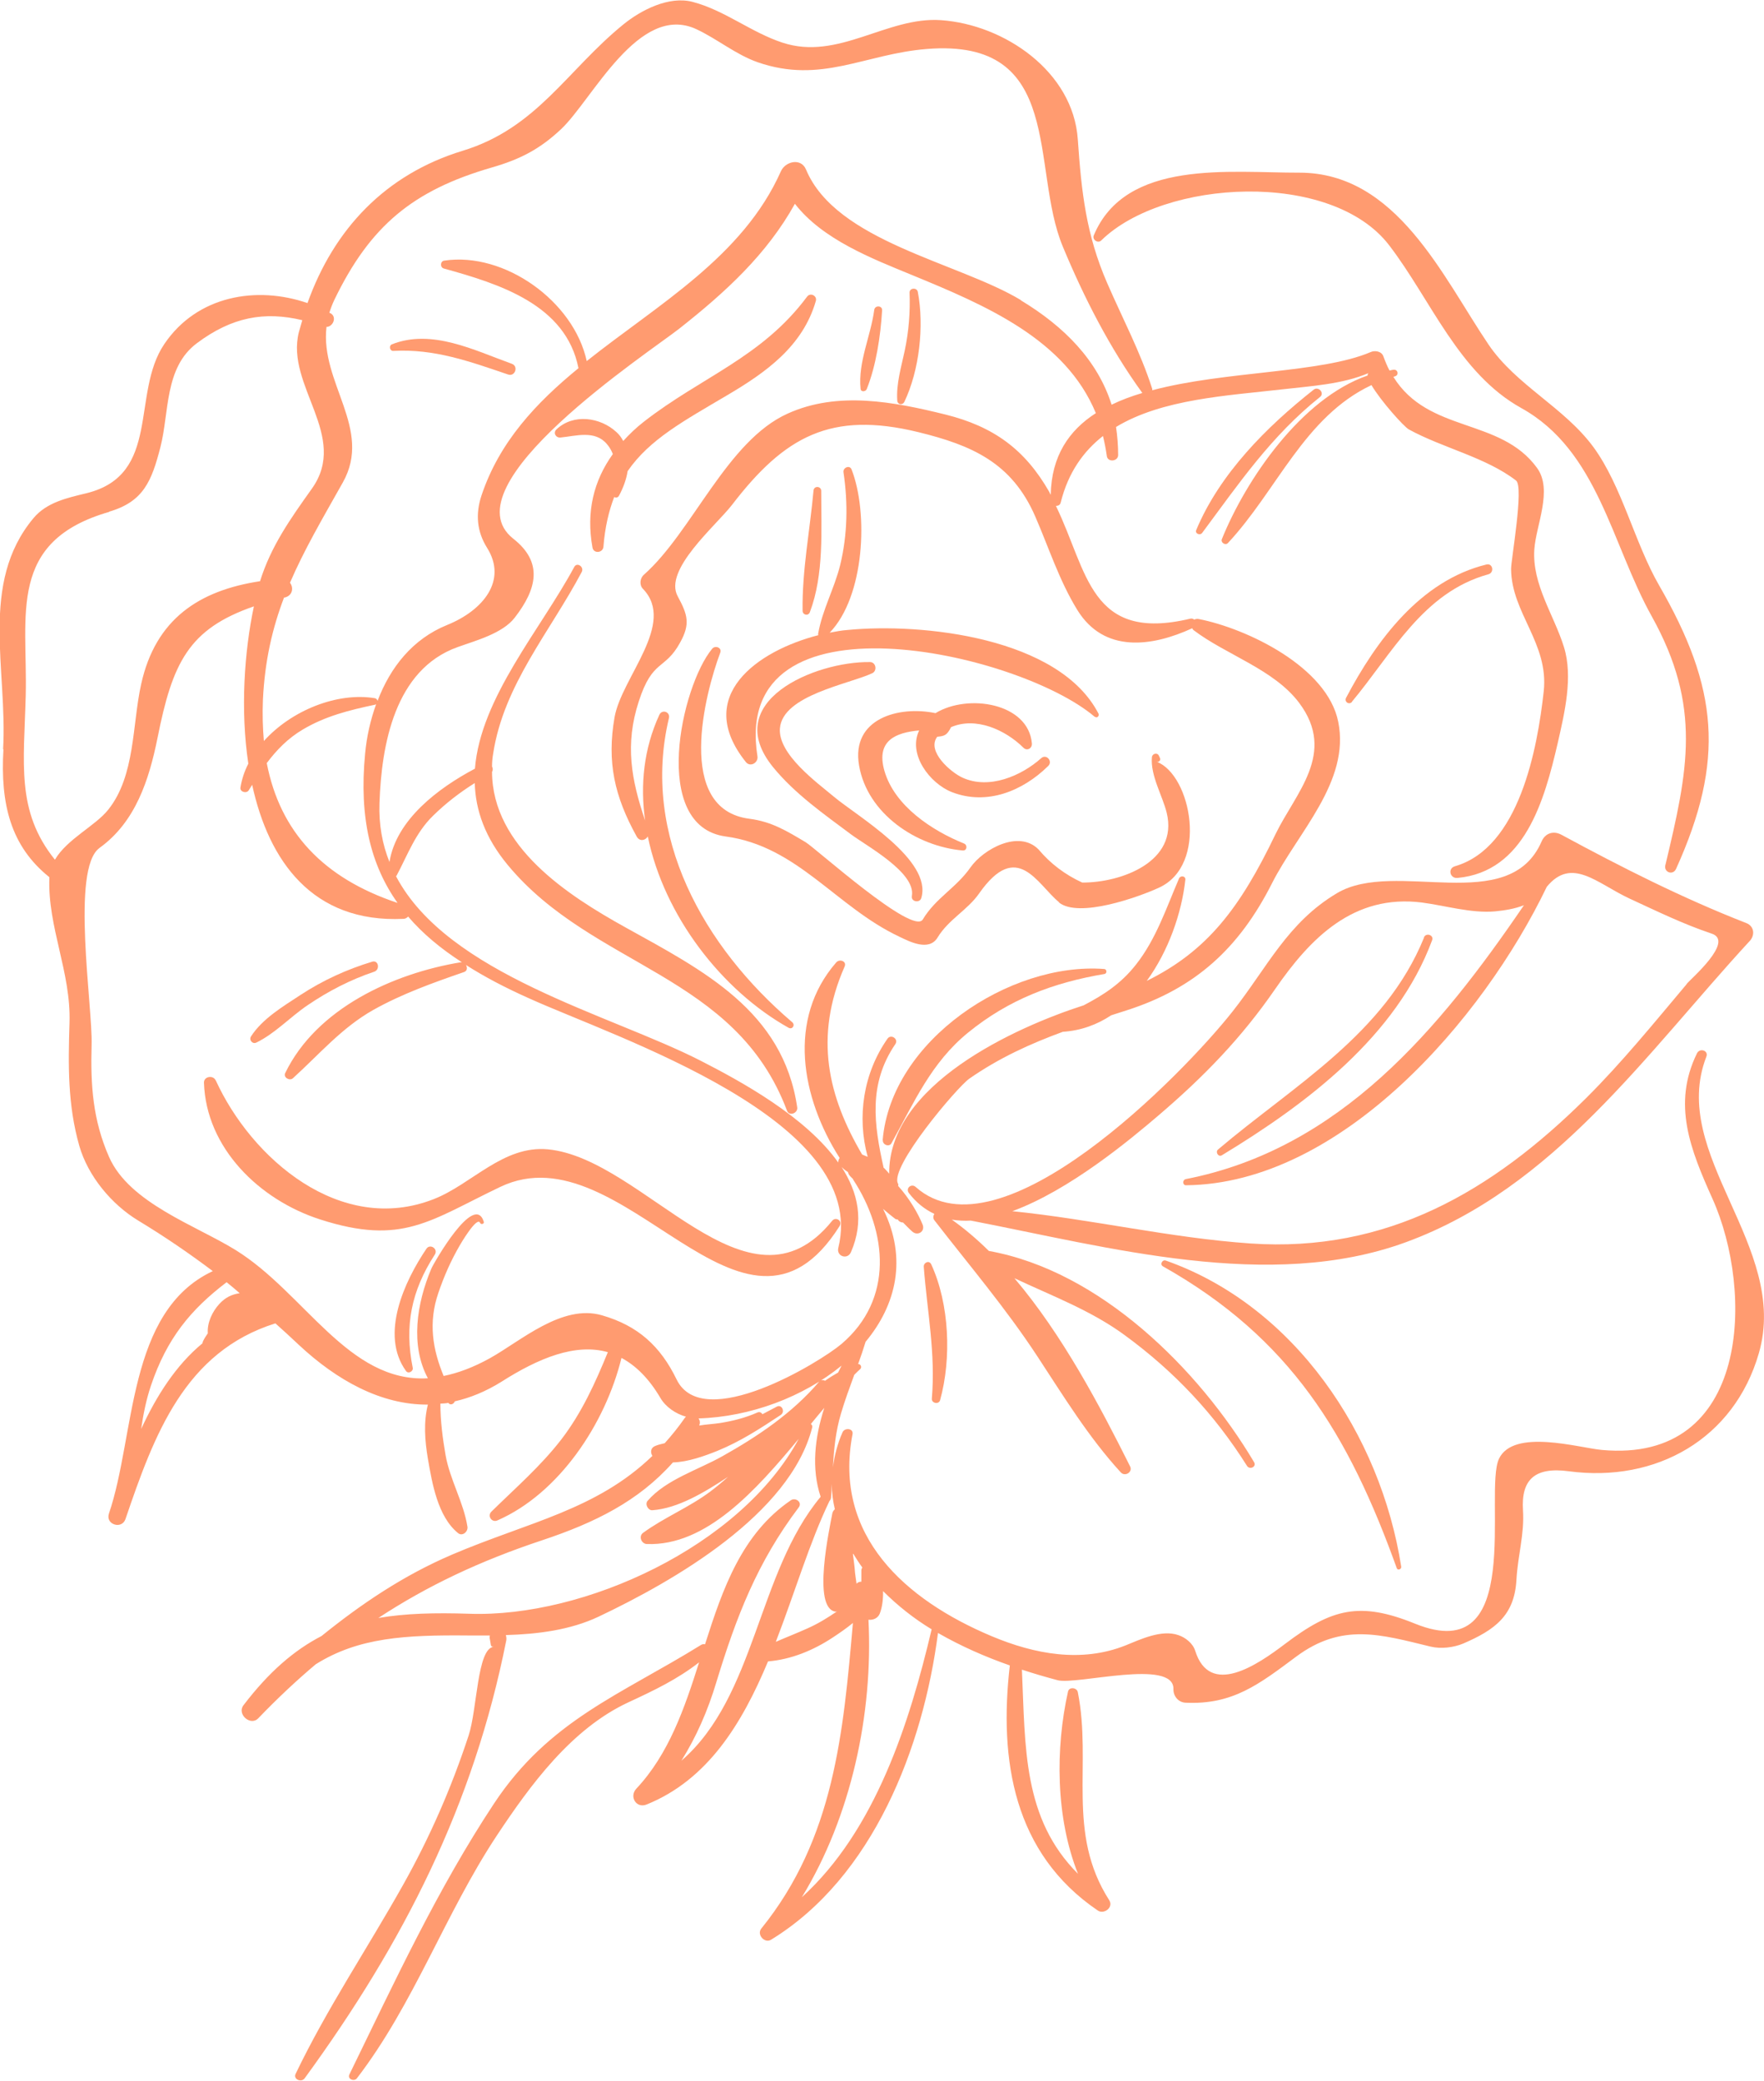 <?xml version="1.0" encoding="UTF-8"?> <svg xmlns="http://www.w3.org/2000/svg" id="_Слой_2" data-name="Слой 2" viewBox="0 0 91.85 108.33"><defs><style> .cls-1 { fill: #ff9b70; stroke-width: 0px; } </style></defs><g id="OBJECTS"><g><path class="cls-1" d="m55.15,46.98c-1.15-.94-2.18-3.3-4.17-.46-.61.87-1.59,1.35-2.16,2.29-.45.75-1.49.2-2.01-.05-3.28-1.55-5.29-4.71-9.03-5.21-3.93-.54-2.31-7.83-.7-9.77.16-.2.53-.06.42.21-.78,2.08-2.38,8.15,1.53,8.64,1.15.15,1.93.63,2.92,1.22.53.32,5.59,4.88,6.1,4.02.67-1.12,1.74-1.64,2.49-2.72.65-.92,2.5-1.98,3.54-.92.62.74,1.38,1.31,2.27,1.72,2.02.01,5.02-1.08,4.4-3.63-.21-.87-.86-1.95-.77-2.9.02-.19.28-.25.36-.08.02.04.04.09.06.13.05.1-.05.23-.17.19,1.8.69,2.71,5.38.11,6.56-1.02.47-4.17,1.61-5.21.76Z"></path><path class="cls-1" d="m45.96,59.36c.44-5.2,6.62-9.28,11.53-8.91.14,0,.17.23.02.26-2.67.45-4.99,1.33-7.1,3.05-1.93,1.57-2.82,3.65-3.99,5.76-.12.22-.47.08-.45-.15Z"></path><path class="cls-1" d="m91.11,48.99c.28-.31.23-.77-.18-.93-3.33-1.3-6.49-2.9-9.63-4.6-.41-.22-.84-.09-1.03.35-1.71,3.93-7.62.89-10.65,2.69-2.58,1.53-3.64,3.88-5.44,6.16-2.58,3.27-12.12,13.05-16.5,9.14-.22-.2-.54.06-.36.31.39.51.84.86,1.33,1.09-.06.1-.08.22,0,.33,1.82,2.35,3.72,4.58,5.36,7.08,1.36,2.07,2.67,4.22,4.35,6.05.22.24.64-.02.48-.32-1.56-3.12-3.52-6.85-6.02-9.79,1.95.92,3.98,1.67,5.75,2.97,2.58,1.89,4.66,4.1,6.36,6.8.14.22.51.05.37-.19-2.88-4.85-8.02-9.96-13.81-11-.61-.6-1.25-1.15-1.93-1.63.32.05.65.07.99.05,7.16,1.38,15.55,3.72,22.64,1.13,7.74-2.83,12.52-9.83,17.9-15.67Zm-3.28,2.24c-1.7,2.02-3.38,4.09-5.25,5.95-4.88,4.84-10.36,8.05-17.48,7.56-4.17-.29-8.25-1.26-12.39-1.68,2.98-1.09,6.13-3.72,7.64-5.01,2.35-2.01,4.3-4.02,6.05-6.56,1.83-2.65,4.08-4.95,7.64-4.5,1.22.16,2.57.57,3.81.46.5-.05,1.02-.13,1.5-.32-4.39,6.44-9.57,12.69-17.61,14.26-.18.04-.17.33.02.32,8.05-.08,15.45-8.61,18.78-15.54,1.3-1.58,2.61-.18,4.3.61,1.41.65,2.82,1.34,4.29,1.83,1.19.4-1.08,2.34-1.31,2.62Z"></path><path class="cls-1" d="m74.14,48.81c.11-.27.53-.13.43.14-1.85,5-6.53,8.52-10.95,11.2-.18.11-.35-.17-.2-.3,3.95-3.35,8.69-6.01,10.73-11.04Z"></path><path class="cls-1" d="m62.29,27.59c1.22-2.92,3.66-5.37,6.11-7.3.25-.2.59.18.33.38-2.54,2.03-4.22,4.5-6.13,7.07-.11.16-.4.04-.31-.15Z"></path><path class="cls-1" d="m57,37.32c-3.96-3.38-18.96-6.77-17.56,2.06.05.33-.37.58-.6.3-2.76-3.44.61-5.8,3.77-6.61,0-.02-.02-.04-.01-.07.21-1.23.85-2.37,1.15-3.59.38-1.58.41-3.21.17-4.82-.04-.24.32-.4.42-.15.88,2.25.69,6.61-1.14,8.5.32-.06.63-.12.93-.14,3.88-.38,11.02.38,13.07,4.36.05.11-.08.25-.18.16Z"></path><path class="cls-1" d="m50.2,43.92c.19.08.15.38-.07.36-2.41-.21-4.97-1.91-5.4-4.43-.42-2.44,2.07-3.12,3.98-2.72,1.69-1.03,4.84-.53,5.02,1.58.02.25-.25.41-.44.22-.94-.93-2.48-1.63-3.77-1.07-.22.45-.37.46-.72.5-.57.76.72,1.86,1.32,2.13,1.38.63,3.06-.09,4.1-1.02.27-.23.61.17.36.41-1.33,1.31-3.2,2.07-5.02,1.36-1.14-.45-2.3-1.96-1.7-3.21-1.21.11-2.26.52-1.81,2.1.53,1.84,2.49,3.12,4.15,3.79Z"></path><path class="cls-1" d="m47.48,46.65c.22-1.22-2.37-2.61-3.17-3.21-1.42-1.06-2.92-2.11-4.05-3.49-2.8-3.43,2.18-5.52,5.04-5.48.31,0,.39.45.12.58-1.21.57-4.67,1.14-4.81,2.87-.11,1.35,1.94,2.83,2.81,3.56,1.17.99,5.15,3.29,4.55,5.28-.08.27-.54.19-.49-.1Z"></path><path class="cls-1" d="m32.23,25.81c-.06.11-.17.11-.25.07-.28.73-.48,1.57-.56,2.59-.03.32-.51.37-.57.04-.34-1.88.07-3.49,1.06-4.87-.07-.18-.17-.36-.31-.52-.62-.74-1.61-.42-2.42-.34-.24.02-.39-.24-.21-.42.88-.84,2.28-.64,3.12.13.16.14.27.3.36.47.32-.35.67-.69,1.07-1,2.98-2.33,6.14-3.34,8.5-6.51.17-.24.54-.05.46.22-.68,2.36-2.6,3.72-4.62,4.91-2.23,1.32-4.04,2.29-5.18,3.95-.07.45-.24.89-.45,1.28Z"></path><path class="cls-1" d="m47.79,15.2c.34,1.77.08,4.09-.7,5.72-.1.2-.36.15-.37-.07-.06-.87.21-1.75.39-2.6.21-1,.29-2,.25-3.02,0-.25.39-.27.43-.03Z"></path><path class="cls-1" d="m45.93,16.17c-.08,1.32-.31,2.86-.8,4.09-.06.14-.31.16-.32-.02-.14-1.38.53-2.75.71-4.1.03-.26.43-.24.41.02Z"></path><path class="cls-1" d="m41.79,31.8c-.03-2.08.38-4.19.57-6.26.02-.26.4-.24.4.02,0,2.07.15,4.34-.59,6.31-.08.22-.38.15-.38-.07Z"></path><path class="cls-1" d="m70.4,36.54c-.15.18-.42,0-.31-.21,1.57-2.98,3.87-6.1,7.31-6.94.33-.08.42.42.1.51-3.41.94-5,4.11-7.11,6.64Z"></path><path class="cls-1" d="m86.71,45.06c1.18-4.94,1.92-8.26-.71-12.98-2.1-3.77-2.79-8.61-6.78-10.83-3.27-1.81-4.7-5.62-6.88-8.47-3.01-3.95-11.75-3.45-15-.26-.17.17-.48-.04-.39-.26,1.66-3.99,7.1-3.26,10.71-3.27,5.06,0,7.45,5.4,9.84,8.94,1.44,2.13,3.94,3.27,5.47,5.35,1.49,2.04,2.14,4.98,3.42,7.2,3.08,5.34,3.44,9.1.88,14.76-.16.35-.64.18-.56-.19Z"></path><path class="cls-1" d="m26.65,18.94c.36.13.17.68-.19.56-2-.68-3.84-1.35-5.99-1.23-.18,0-.23-.27-.07-.34,2.08-.83,4.3.31,6.25,1.01Z"></path><path class="cls-1" d="m11.23,56.24c1.86,4.08,6.5,8.1,11.36,6.19,1.97-.77,3.61-2.81,5.94-2.59,5.02.48,10.41,9.15,14.8,3.72.19-.23.55,0,.39.27-5.01,7.95-11.25-5.09-17.66-2.04-3.67,1.75-5.1,3.08-9.39,1.7-3.17-1.02-5.94-3.72-6.05-7.12-.01-.33.48-.41.61-.12Z"></path><path class="cls-1" d="m22.64,65.32c-1.22,1.88-1.59,3.71-1.15,5.89.04.19-.23.34-.35.17-1.37-1.9-.08-4.67,1.06-6.36.19-.29.63,0,.44.3Z"></path><path class="cls-1" d="m13.35,54.28c-.2.1-.4-.13-.28-.32.6-.93,1.67-1.56,2.58-2.16,1.16-.76,2.41-1.33,3.73-1.73.33-.1.42.41.11.52-1.25.42-2.39,1.01-3.48,1.75-.9.61-1.69,1.47-2.66,1.94Z"></path><path class="cls-1" d="m60.7,65.63c6.71,2.36,11.19,9.07,12.26,15.94.02.13-.18.21-.23.08-2.51-6.98-5.54-11.98-12.18-15.72-.17-.1-.03-.36.15-.3Z"></path><path class="cls-1" d="m48.49,65.83c.95,2.07,1.06,4.9.46,7.07-.07.24-.45.16-.43-.08.2-2.37-.24-4.52-.42-6.86-.02-.22.28-.37.39-.13Z"></path><path class="cls-1" d="m.18,39c-.17,2.87.38,5.06,2.39,6.67,0,.02,0,.04,0,.05-.09,2.55,1.13,4.9,1.05,7.52-.07,2.21-.1,4.28.51,6.42.45,1.57,1.68,3.05,3.07,3.89,1.42.86,2.67,1.72,3.88,2.63-4.48,2.1-4.02,8.56-5.41,12.63-.09.28.07.49.29.56.21.07.47,0,.57-.27,1.5-4.41,3.09-8.72,7.81-10.2.4.36.81.73,1.22,1.12,1.98,1.85,4.29,3.13,6.72,3.11-.23.91-.16,1.87,0,2.82.22,1.27.51,3.01,1.57,3.87.23.19.53-.08.49-.33-.2-1.27-.91-2.44-1.14-3.73-.15-.87-.27-1.78-.27-2.68.14-.01.27-.01.41-.04.02.02.03.03.04.04.11.09.26,0,.3-.12.8-.18,1.61-.51,2.43-1.02,1.93-1.23,3.85-2.02,5.54-1.54-.65,1.59-1.36,3.16-2.42,4.54-1.09,1.41-2.38,2.52-3.64,3.76-.23.22.01.59.31.46,3.22-1.41,5.62-5.04,6.46-8.46.73.39,1.42,1.05,2.03,2.09.27.46.79.82,1.33.97-.02.02-.05.04-.06.06-.34.49-.69.92-1.05,1.32-.17.04-.35.08-.51.15-.23.1-.24.34-.13.51-2.91,2.81-6.44,3.44-10.41,5.13-2.55,1.09-4.74,2.57-6.82,4.25-1.43.74-2.74,1.87-4.06,3.6-.36.46.36,1.11.77.68.99-1.03,1.98-1.96,2.99-2.81,2.23-1.4,4.67-1.53,7.92-1.5.38,0,.76,0,1.15,0-.02.06-.02.13,0,.21.02.1.03.19.05.29.01.07.08.1.14.09-.86.1-.85,3.26-1.3,4.62-.89,2.71-2.02,5.3-3.42,7.79-1.84,3.28-3.96,6.43-5.59,9.83-.13.28.3.46.47.23,5.17-7.09,8.8-14.24,10.5-22.8.02-.11,0-.2-.02-.28,1.66-.05,3.35-.26,4.83-.96,3.9-1.85,9.97-5.32,11.12-9.85.02-.09-.02-.14-.07-.18.24-.29.47-.57.7-.84-.5,1.55-.68,3.16-.19,4.63-3.3,3.96-3.37,10.38-7.25,13.74.78-1.25,1.37-2.59,1.82-4.09,1.04-3.41,2.13-6.24,4.29-9.1.2-.27-.17-.53-.41-.37-2.55,1.74-3.54,4.58-4.47,7.5-.07-.02-.14-.01-.22.04-4.18,2.59-7.89,3.91-10.76,8.24-2.94,4.44-5.21,9.34-7.54,14.12-.11.24.25.38.39.2,2.98-3.88,4.59-8.56,7.28-12.63,1.75-2.64,3.89-5.57,6.86-6.95,1.34-.62,2.55-1.2,3.68-2.08-.76,2.4-1.58,4.78-3.27,6.58-.38.41,0,1.04.54.82,3.19-1.29,4.97-4.22,6.32-7.45,1.21-.1,2.37-.58,3.38-1.25.35-.23.71-.48,1.04-.75-.5,5.69-.97,11.21-4.77,15.91-.25.31.17.79.51.58,5.31-3.25,7.92-10.02,8.69-15.97,1.22.7,2.46,1.24,3.74,1.69-.57,4.93.19,9.78,4.58,12.76.32.22.83-.16.6-.53-2.26-3.52-.89-7.07-1.64-10.84-.05-.24-.45-.29-.51-.03-.66,2.95-.65,6.56.52,9.49-2.88-2.88-2.74-6.57-2.92-10.63.61.2,1.22.38,1.86.55.98.26,6.08-1.15,6.03.47-.01.35.25.68.62.7,2.47.12,3.85-.97,5.76-2.39,2.4-1.79,4.41-1.16,7.01-.53.54.13,1.2.05,1.7-.16,1.64-.71,2.67-1.45,2.77-3.33.07-1.25.42-2.36.34-3.61-.1-1.57.59-2.27,2.38-2.03,4.55.61,8.61-1.68,9.9-6.14,1.62-5.59-4.72-10.33-2.73-15.45.12-.32-.35-.46-.49-.17-1.3,2.65-.34,5.02.81,7.58,2.15,4.79,1.99,13.79-5.77,13.07-1.19-.11-4.59-1.13-5.35.46-.81,1.73,1.4,10.92-4.36,8.59-2.88-1.17-4.34-.8-6.78,1.05-1.45,1.1-3.92,2.79-4.68.35-.12-.38-.51-.69-.88-.81-.87-.3-1.96.22-2.75.54-2.29.91-4.72.46-6.96-.48-4.5-1.89-8.27-5.23-7.25-10.52.06-.31-.41-.35-.52-.1-.27.61-.42,1.22-.5,1.82.05-.94.14-1.86.42-2.8.2-.68.45-1.35.69-2.01.1-.1.21-.21.31-.3.1-.09.03-.27-.11-.26.14-.38.27-.77.39-1.16,1.59-1.91,2.19-4.34.91-6.92.21.18.41.35.62.51.05.04.1.04.14.04.07.11.17.16.28.16.16.16.31.32.48.47.28.25.68,0,.54-.36-.23-.57-.69-1.37-1.28-2.02.02-.03.02-.07,0-.11-.48-.83,3.08-5.03,3.71-5.47,1.55-1.08,3.18-1.82,4.87-2.44.94-.06,1.78-.37,2.52-.86.26-.08.52-.17.78-.25,3.61-1.15,5.89-3.26,7.59-6.62,1.34-2.65,4.08-5.29,3.45-8.41-.57-2.86-4.76-4.86-7.26-5.35-.09-.02-.17,0-.24.03-.05-.04-.12-.07-.2-.05-5.24,1.25-5.34-2.46-7-5.87.11,0,.22-.04.25-.18.39-1.56,1.18-2.66,2.2-3.46.08.33.15.68.2,1.04.04.34.58.29.59-.04,0-.51-.04-1-.11-1.47,2.41-1.46,5.8-1.63,8.67-1.96,1.47-.17,3.11-.26,4.49-.85-.05.02-.06.07-.06.13-3.47,1.2-6.34,5.43-7.59,8.52-.07.17.17.34.31.21,2.56-2.74,3.98-6.58,7.48-8.23.48.82,1.7,2.18,1.95,2.31,1.75.96,4.01,1.45,5.58,2.66.42.33-.27,4.16-.26,4.61.02,2.29,1.97,3.86,1.7,6.36-.33,2.99-1.27,8.14-4.62,9.11-.39.11-.27.64.12.61,3.5-.32,4.53-4.01,5.23-7.03.35-1.54.81-3.44.32-5-.52-1.67-1.66-3.25-1.54-5.07.08-1.25.98-3.1.14-4.25-1.91-2.63-5.65-1.79-7.48-4.74.03,0,.06-.02.09-.03.21-.06.15-.36-.07-.34-.07,0-.14.03-.22.04-.12-.22-.22-.47-.32-.74-.09-.26-.44-.32-.66-.22-2.6,1.11-7.55.97-11.38,1.99,0-.03.02-.05,0-.09-.61-1.9-1.55-3.67-2.34-5.49-1.1-2.53-1.34-4.74-1.53-7.48-.24-3.54-3.83-5.98-7.12-6.21-2.82-.2-5.35,2.13-8.26,1.17-1.64-.54-3-1.68-4.67-2.12-1.24-.33-2.7.43-3.61,1.17-2.94,2.39-4.5,5.4-8.37,6.58-4.03,1.23-6.71,4.09-8.08,7.93-2.64-.91-5.75-.4-7.46,2.14-1.74,2.58-.14,6.8-4.05,7.76-.99.24-2.07.47-2.76,1.3-2.83,3.39-1.34,7.89-1.58,12.04Zm45.04,45.33c.23.03.49-.07.59-.32.13-.34.18-.76.17-1.17.76.76,1.62,1.44,2.53,1.99-1.15,4.87-2.93,10.47-6.76,13.95,2.57-4.2,3.72-9.56,3.47-14.46Zm-.79-3.43c.15.24.3.48.47.71-.02.04-.05.09-.05.14,0,.2,0,.4,0,.6-.09,0-.2.03-.25.11-.03-.24-.07-.46-.08-.58-.02-.32-.07-.65-.11-.98Zm-4.03,4.57c.98-2.54,1.76-5.18,2.79-7.32.04-.04.07-.1.08-.16.02-.25.03-.49.04-.73,0,.45.06.89.16,1.32-.06.05-.11.12-.13.21-.14.76-1.07,4.96.17,5.12.03,0,.05-.01.08-.02-.48.33-.98.64-1.52.88-.55.25-1.12.47-1.67.71ZM53.15,15.62c-3.28-1.97-9.61-3.04-11.18-6.79-.26-.63-1.08-.43-1.31.09-1.98,4.45-6.39,6.92-10.11,9.88-.67-3.11-4.28-5.7-7.42-5.23-.21.03-.23.35-.02.41,2.89.8,6.36,1.88,7.01,5.19-2.21,1.81-4.12,3.84-5.05,6.63-.32.97-.24,1.87.29,2.72,1.07,1.7-.2,3.26-2.08,4.02-1.8.73-2.96,2.21-3.62,3.95-.02-.07-.07-.13-.15-.14-1.96-.32-4.34.64-5.77,2.23-.06-.68-.08-1.39-.05-2.15.1-2.06.5-3.74,1.1-5.32.01,0,.02,0,.04,0,.42-.11.46-.52.27-.77.73-1.7,1.68-3.32,2.75-5.22,1.57-2.79-1.19-5.19-.85-8.1.34,0,.56-.52.21-.71-.02,0-.04-.02-.06-.03.07-.22.15-.44.26-.67,1.86-3.85,4.09-5.7,8.2-6.89,1.49-.43,2.5-.96,3.6-1.99,1.63-1.53,4.05-6.61,7.05-5.21,1.09.51,2.05,1.32,3.19,1.72,3.31,1.15,5.56-.43,8.81-.69,7.22-.58,5.37,6.19,7.08,10.29,1.1,2.65,2.45,5.29,4.14,7.62-.57.17-1.11.37-1.6.61-.73-2.3-2.45-4.06-4.72-5.43ZM15.77,37.98c1.18-.7,2.43-1.01,3.76-1.29.03,0,.04-.03.06-.04-.3.83-.5,1.71-.58,2.6-.32,3.34.3,5.8,1.69,7.76-3.87-1.29-6.12-3.7-6.81-7.28.51-.68,1.1-1.29,1.88-1.75Zm30.54,23.14c-.08-.09-.15-.18-.24-.27-.02-.02-.04-.04-.06-.05-.5-2.24-.81-4.36.61-6.44.18-.27-.23-.54-.41-.28-1.26,1.8-1.6,4.07-1.03,6.15-.09-.04-.19-.08-.29-.12-1.76-3-2.53-6.11-.91-9.79.12-.28-.27-.41-.44-.21-2.56,2.94-1.83,7.03.18,10.18-.05.07-.08.15-.07.24-1.69-2.39-5.07-4.23-7.16-5.3-4.73-2.42-13.17-4.48-15.87-9.61,0-.01.02-.01.03-.03.58-1.09.98-2.22,1.89-3.11.67-.66,1.4-1.22,2.18-1.71.04,1.42.54,2.85,1.73,4.28,4.44,5.34,11.85,5.64,14.53,12.78.12.31.58.12.53-.18-.74-5.02-4.89-7.12-8.95-9.37-2.99-1.66-6.92-4.19-6.94-8.09.05-.09.05-.19,0-.28,0-.22.02-.45.06-.68.55-3.58,2.96-6.33,4.61-9.45.14-.27-.25-.53-.39-.26-1.75,3.25-4.88,6.81-5.17,10.5-1.91,1.01-4.1,2.66-4.45,4.86-.37-.92-.56-1.94-.52-3.06.1-3.03.79-6.96,4.07-8.13.91-.33,2.33-.7,2.97-1.53,1.17-1.51,1.48-2.89-.07-4.11-3.51-2.77,7.08-9.71,8.64-10.94,2.41-1.9,4.56-3.87,6.02-6.5,1.44,1.86,4.01,2.85,6.1,3.71,3.84,1.58,7.98,3.34,9.57,7.19-1.4.9-2.31,2.23-2.35,4.25-.03-.05-.05-.09-.07-.14-1.27-2.23-2.92-3.42-5.42-4.04-2.68-.66-5.59-1.23-8.2-.05-3.17,1.42-4.97,6.16-7.49,8.39-.21.18-.25.54-.05.74,1.74,1.81-1.11,4.6-1.48,6.68-.41,2.34,0,4.13,1.15,6.21.15.28.46.21.58,0,.85,4.13,3.85,8.01,7.33,9.96.2.11.36-.14.19-.29-4.59-3.91-7.88-9.69-6.42-15.83.08-.33-.36-.48-.5-.17-.81,1.76-1,3.64-.74,5.5-.72-2.13-1.06-3.96-.33-6.2.72-2.23,1.35-1.6,2.15-3.06.54-.97.4-1.45-.12-2.41-.76-1.38,1.98-3.67,2.83-4.77,2.74-3.57,5.15-4.89,9.7-3.78,2.77.68,4.86,1.58,6.08,4.38.71,1.63,1.25,3.34,2.19,4.87,1.4,2.28,3.9,1.92,5.99.96.02.04.03.07.07.1,1.7,1.29,4.19,2.04,5.5,3.79,1.96,2.62-.2,4.69-1.24,6.84-1.84,3.83-3.54,6.07-6.7,7.63,1.13-1.55,1.82-3.53,2.01-5.27.02-.2-.26-.23-.33-.06-.66,1.53-1.19,3.15-2.24,4.48-.79,1.01-1.71,1.59-2.72,2.12-3.58,1.15-10.19,4.15-10.13,8.78Zm-11.27,15.02c.79-.02,1.66-.34,2.31-.6,1.2-.49,2.23-1.16,3.3-1.87.25-.16.06-.58-.21-.43-.24.13-.49.26-.74.39-.05-.08-.14-.14-.26-.09-.63.28-1.27.44-1.95.55-.33.05-.72.07-1.08.13.05-.14.04-.27-.04-.37,2.7-.08,5.46-1.12,7.45-2.75-.06.12-.12.24-.18.36-.23.13-.46.27-.68.43-.09-.05-.23-.05-.32.06-1.38,1.62-3.19,2.84-5.03,3.87-1.26.71-2.93,1.21-3.89,2.32-.15.17.02.5.24.49,1.33-.09,2.72-.93,3.95-1.74-.3.27-.61.53-.93.77-1.11.83-2.39,1.34-3.5,2.15-.24.18-.08.57.2.58,3.08.11,5.65-2.76,7.91-5.48-3.03,5.61-11.19,9.32-17.16,9.11-1.78-.06-3.33-.02-4.73.22,2.54-1.67,5.29-2.97,8.51-4.04,2.77-.92,5.03-2.04,6.82-4.05Zm-23.25-9.39c.23.18.46.38.69.58-.4.06-.74.21-1.06.56-.36.39-.64.97-.6,1.53-.09.13-.17.25-.24.39-.02.04-.03.08-.04.13-1.38,1.14-2.39,2.73-3.19,4.46.11-.76.26-1.52.51-2.26.83-2.46,2.07-3.96,3.95-5.39Zm-6.6-22.61c1.87-1.35,2.57-3.54,3.01-5.71.78-3.92,1.61-5.68,5.02-6.86-.5,2.36-.71,5.39-.29,8.19-.2.39-.34.81-.41,1.24-.04.23.31.33.43.15.06-.1.12-.19.18-.29.86,3.96,3.14,7.2,7.87,6.98.1,0,.19-.05.25-.12.76.89,1.7,1.67,2.8,2.38-.02,0-.04,0-.06,0-3.51.58-7.51,2.4-9.14,5.77-.11.23.23.42.4.27,1.38-1.25,2.54-2.63,4.19-3.56,1.5-.84,3.1-1.41,4.72-1.97.18-.06.18-.24.1-.37.97.62,2.06,1.19,3.27,1.73,4.58,2.08,17.77,6.33,16.12,13-.11.44.48.64.66.22.7-1.62.37-3.1-.49-4.43.1.1.21.19.33.26.01.04.03.09.05.13.06.09.14.16.22.24,0,0,0,0,0,.02,1.79,2.73,2.12,6.24-.6,8.56-1.13.96-7.22,4.67-8.59,1.85-.84-1.73-2.01-2.8-3.89-3.34-2.08-.6-4.22,1.34-5.84,2.24-.87.48-1.66.77-2.4.92-.57-1.38-.81-2.78-.27-4.34.29-.85.65-1.67,1.11-2.46.01-.02.9-1.55,1.06-1.17.04.11.23.05.19-.06-.49-1.57-2.62,2.18-2.73,2.44-.77,1.82-1.1,4-.18,5.71-4.15.23-6.4-4.43-10-6.67-2.08-1.29-5.54-2.45-6.6-4.85-.85-1.93-.97-3.75-.91-5.84.06-2-1.09-9.17.41-10.25Zm.49-17.5c1.8-.52,2.22-1.61,2.67-3.35.47-1.81.2-4.15,1.9-5.42,1.83-1.37,3.52-1.67,5.49-1.2-.06.21-.12.42-.18.63-.7,2.78,2.63,5.4.68,8.14-1.14,1.6-2.13,3-2.7,4.82-3.16.48-5.44,1.96-6.19,5.36-.47,2.1-.3,4.76-1.71,6.53-.67.85-2.15,1.53-2.78,2.61-2.04-2.53-1.61-5.03-1.52-8.57.1-4.21-.97-8.01,4.35-9.54Z"></path></g></g></svg> 